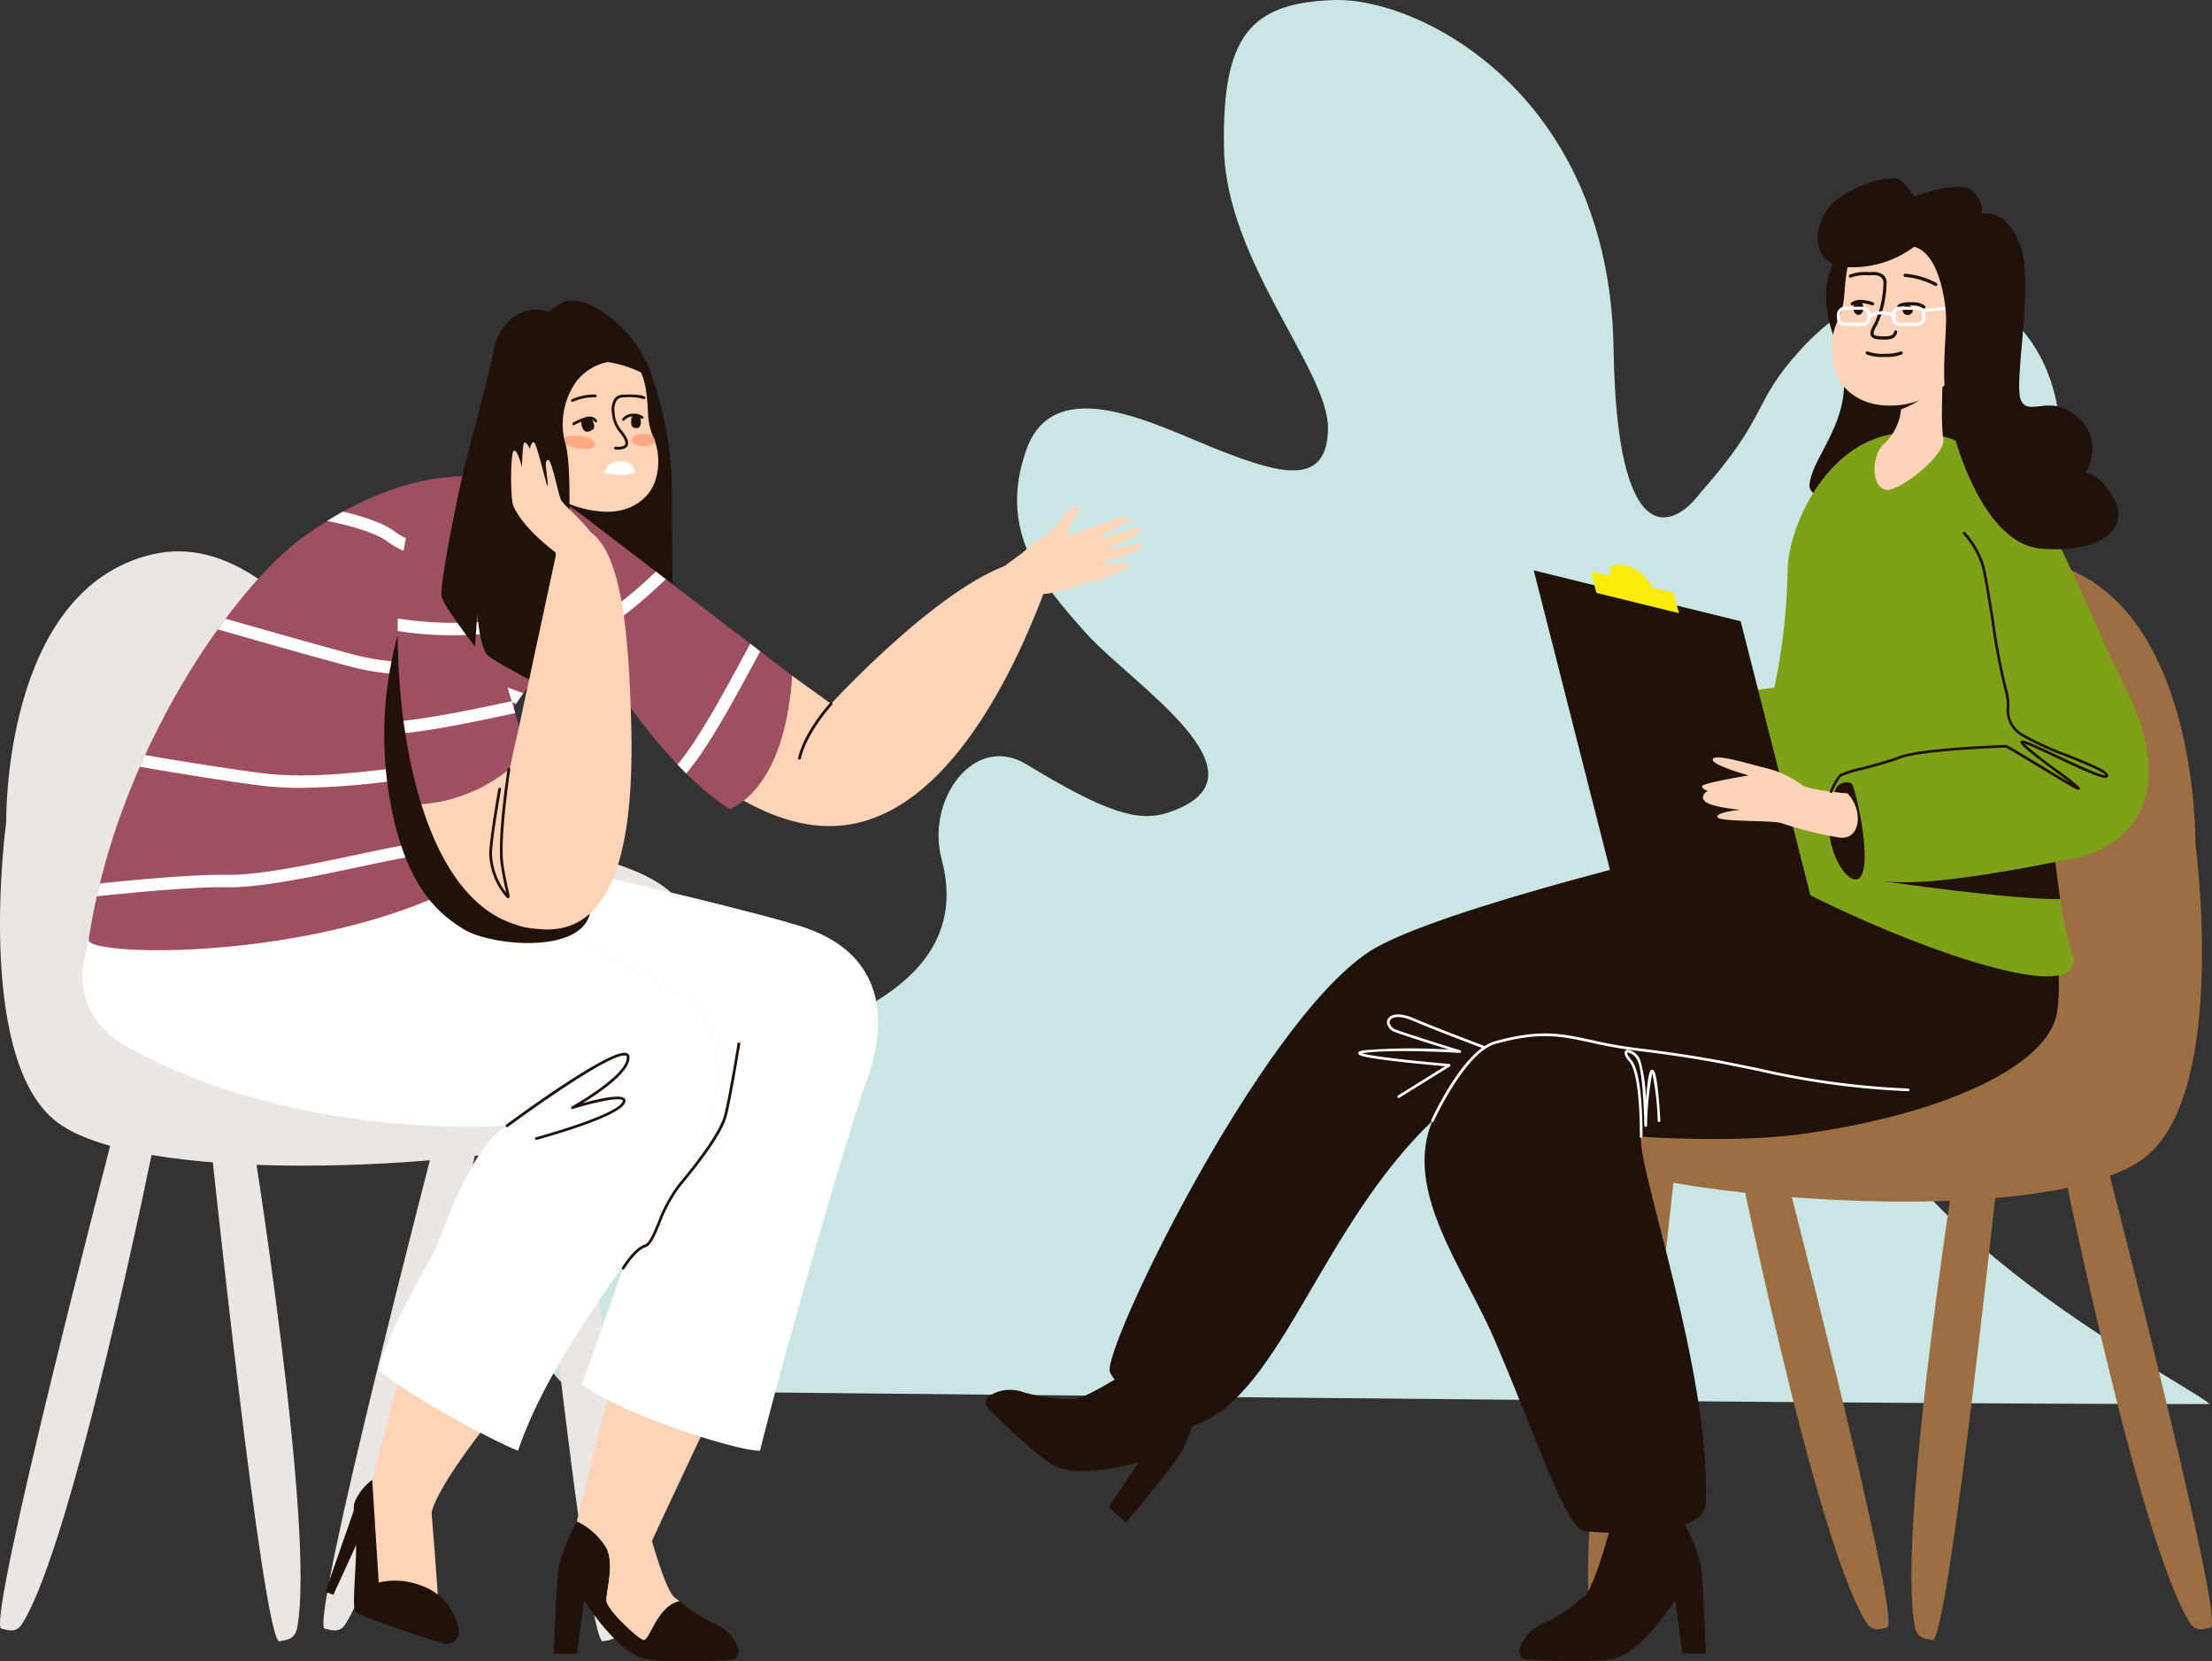 <svg xmlns="http://www.w3.org/2000/svg" width="295.63" height="221.985" viewBox="0 0 295.63 221.985"><rect x="0" y="0" width="295.63" height="221.985" fill="#333333" stroke="none"/><g id="Group_3" data-name="Group 3" transform="translate(-68.474 -24.574)"><path id="Path_35" data-name="Path 35" d="M320.948,123.862c-11.134,9.885-7.895,27.673-7.491,35.251,1.474,27.632,45.691,49.234,50.367,53.088-58.8,0-202.61-1.758-217.964-1.758-6.789,0-18.916-35.1,8.478-42.173,11.331-2.926,45.813-7.25,39.988-28.84-2.163-8.02,4.381-16.925,11.288-12.739,10.488,6.357,14.9,7.805,18.936,6.482,14.786-4.852-4.825-17.172-10.918-23.973s-11.792-13.664-8.018-24.449,17.635-3.219,25.846,0,14.382,4.859,14.5-2.883-13.607-22.4-13.9-37.374S235.443,24.929,246.8,24.58s36.8,12.513,37.326,46.592c.423,27.263,7.9,24.207,11.589,19.272,9.257-10.453,6.76-11.743,13.185-18.9C332.515,45.221,367.469,82.562,320.948,123.862Z" fill="#c9e6e4"></path><path id="Path_36" data-name="Path 36" d="M206.055,99.375c-9.712.878-26.509,19.255-26.509,19.255l-5.235-3.781c-.153,3.5-1.257,12.249-8.3,15.591,4.313,2.771,8.832,4.513,13.277,4.526,15.055.046,24.51-20.231,28.62-30.971C209.282,100.415,207.961,99.2,206.055,99.375Z" fill="#ffd3b5"></path><path id="Path_37" data-name="Path 37" d="M154.127,73.038a6.755,6.755,0,0,1,1.6,2.2,48.521,48.521,0,0,1,2.527,13.57c.041,5.312.083,22.035.414,23.363a16.9,16.9,0,0,0,1.533,3.361s-5.592-.581-11.515-6.474S142.6,99.264,142.06,93.62,144.9,69.386,154.127,73.038Z" fill="#20110a"></path><path id="Path_38" data-name="Path 38" d="M96.511,176.094s7.169,68.4,9.324,67.813c.67-.184,2-.12,2.322-1.68,2.638-12.845-6.267-67.606-6.267-67.606Zm-12.775-.467s-17.271,66.261-15.069,66.594c.684.1,1.894.706,2.736-.608,6.932-10.816,17.828-65.155,17.828-65.155Zm56,.467s7.168,68.4,9.324,67.813c.67-.184,2-.12,2.321-1.68,2.638-12.845-6.266-67.606-6.266-67.606Zm-12.775-.467s-17.271,66.261-15.069,66.594c.685.1,1.9.706,2.737-.608,6.932-10.816,17.827-65.155,17.827-65.155Z" fill="#eae6e4"></path><path id="Path_39" data-name="Path 39" d="M69.308,134.413s-.547-31.088,19.54-35.761,35.186,32.929,39.957,36.024,28.127,3.039,31.464,12.2S164.3,172,146.981,176.458s-60.545,6.636-71.235-2.216S69.308,134.413,69.308,134.413Z" fill="#eae6e4"></path><path id="Path_40" data-name="Path 40" d="M97.905,150.723a31.167,31.167,0,0,0,.6,4.789,10.744,10.744,0,0,0,6.631,7.845c2.5.963,53.942,9.942,53.942,9.942l-13.5,54.561s7.915,7.442,9.869,3,27.038-57.231,28.7-61.468c2.159-5.5,4.368-16.523-8.051-20.828-5.494-1.9-43.486-11.285-50.864-10.712C116.073,138.566,97.905,150.723,97.905,150.723Z" fill="#ffd3b5"></path><path id="Path_41" data-name="Path 41" d="M174.311,114.85,146.272,93.41s-5.139,7.565-.668,14.93c4.792,7.892,12.231,19.118,20.41,24.372C173.053,129.37,174.157,118.346,174.311,114.85Z" fill="#9e4f60"></path><path id="Path_42" data-name="Path 42" d="M125.231,137.853c7.378-.573,45.37,8.807,50.864,10.712,12.419,4.3,10.21,15.33,8.051,20.828-1.129,2.876-9.462,30.555-14.1,49.032-2.58.158-18.44-4.747-23.773-8.883l12.81-36.243s-51.446-8.979-53.942-9.942a10.744,10.744,0,0,1-6.631-7.845,31.167,31.167,0,0,1-.6-4.789S116.073,138.566,125.231,137.853Z" fill="#fff"></path><path id="Path_43" data-name="Path 43" d="M83.6,137.851s-4.241,14.6-4.16,17.225a10.63,10.63,0,0,0,5.177,8.876c22.719,13.248,51.619,11.071,51.619,11.071S132.3,176.234,127.283,190c-2.841,7.791-8.932,31.949-8.932,31.949s7.45,6.916,7.678,5.3c1.158-8.2,32.283-39.765,35.275-47.918,2.034-5.545,7.965-16.265-3.523-22.658-5.083-2.828-32.6-18.151-39.97-18.865C108.668,136.928,83.6,137.851,83.6,137.851Z" fill="#ffd3b5"></path><path id="Path_44" data-name="Path 44" d="M83.605,137.851s25.063-.923,34.206-.037c7.366.714,34.887,16.037,39.97,18.865,11.488,6.393,5.557,17.113,3.523,22.658-2.115,5.763-18.451,23.723-23.593,39.09-2.923-1.1-14.485-7.2-18.649-10.817,1.849-6.891,6.834-13.8,8.221-17.608,5.019-13.769,8.957-14.979,8.957-14.979s-28.9,2.177-51.619-11.071a10.631,10.631,0,0,1-5.177-8.876C79.364,152.455,83.605,137.851,83.605,137.851Z" fill="#fff"></path><path id="Path_45" data-name="Path 45" d="M125.915,223.921s1.676,19.5,1.18,18.694-10.056-3.236-10.354-3.914.168-6.5.175-8.537a26.2,26.2,0,0,1,1.435-8.215Z" fill="#ffd3b5"></path><path id="Path_46" data-name="Path 46" d="M124.519,236.364a7.649,7.649,0,0,1,5.24,5.87,1.657,1.657,0,0,1-2.122,1.941c-3.8-1.214-10.84-3.526-11.641-4.231-.522-.459.078-5.538.069-8.662-.01-3.488-.576-5.078-.156-6.06a7.312,7.312,0,0,1,2.312-2.9l.868,13.727A9.546,9.546,0,0,1,124.519,236.364Z" fill="#20110a"></path><path id="Path_47" data-name="Path 47" d="M116.165,225.273l-4.2,12.014,1.055.4s3.482-7.566,3.52-7.667S116.165,225.273,116.165,225.273Zm51,19.69a5.153,5.153,0,0,0-2.725-3.178,21.9,21.9,0,0,1-5.173-3.245c-3.02.646-4,5.438-4.814,5.179-.916-.29-4.824-4.06-4.921-5.22s1.11-4.786,0-7.058a9.217,9.217,0,0,0-3.956-3.58s-2.219,3.967-2.508,6.674-.579,11.021-.579,11.021h3.087l.965-7.057s4.579,7.151,8.32,7.78c2.88.485,8.8.223,11.378.077A1.048,1.048,0,0,0,167.164,244.963Z" fill="#20110a"></path><path id="Path_48" data-name="Path 48" d="M149.53,231.44c1.11,2.272-.1,5.9,0,7.057s4.005,4.93,4.921,5.22c.819.26,1.794-4.532,4.814-5.178-.233-.185-.455-.363-.665-.528-1.351-1.061-3.741-10.152-3.741-10.152h-9.285A9.215,9.215,0,0,1,149.53,231.44Z" fill="#ffd3b5"></path><path id="Path_49" data-name="Path 49" d="M151.764,194.226a.184.184,0,0,1-.157-.281c.066-.107,1.629-2.631,3.021-3.053.581-.176,1.119-1.46,1.742-2.947a20.121,20.121,0,0,1,2.754-5.09c3.584-4.3,5.645-7.416,6.127-9.247.621-2.362,1.778-9.5,1.789-9.574a.184.184,0,1,1,.364.059c-.012.072-1.172,7.23-1.8,9.609-.5,1.91-2.53,4.981-6.2,9.389a19.813,19.813,0,0,0-2.7,5c-.713,1.7-1.227,2.93-1.975,3.157-1.258.382-2.8,2.868-2.813,2.893A.183.183,0,0,1,151.764,194.226Z" fill="#20110a"></path><path id="Path_50" data-name="Path 50" d="M220.922,95.114c-.279-.527-5.034,1.776-5.243,1.369s3.873-2.147,3.854-2.551c-.058-1.227-8.18,2.646-8.435,2.1s1.958-2.954,1.373-3.746-3.039,3.115-4.187,3.769a26.063,26.063,0,0,0-2.988,2.243.6.6,0,0,0-.166.16s-6.043,4.252-5.662,4.985,3.245,3.4,4.3,3.073a21.076,21.076,0,0,0,3.752-2.569c1.924.074,5.221-1.223,5.955-1.365,1.369-.265,5.814-1.816,5.893-2.505s-3.519.2-3.515-.135,5.835-1.644,5.256-2.56c-.114-.406-4.69.828-4.736.685S221.406,96.027,220.922,95.114Z" fill="#ffd3b5"></path><path id="Path_51" data-name="Path 51" d="M140.171,176.9a.184.184,0,0,1-.047-.362c.026-.007,2.626-.709,5.337-1.634,4.492-1.533,5.822-2.472,6.148-2.99.041-.065.13-.224.077-.294-.358-.467-3.663.214-6.65,1.142a.184.184,0,0,1-.143-.338,40.9,40.9,0,0,0,3.8-2.438c2.421-1.767,3.644-3.211,3.54-4.176a.169.169,0,0,0-.105-.159c-.415-.182-2.075.151-8.528,4.434-3.705,2.459-7.22,5.055-7.255,5.081a.185.185,0,0,1-.219-.3c1.446-1.069,14.184-10.422,16.15-9.556a.537.537,0,0,1,.323.457c.215,1.987-4.033,4.864-6.246,6.221,1.968-.544,5.1-1.275,5.62-.6.1.128.167.356-.058.715-.519.827-2.653,1.884-6.342,3.142-2.723.929-5.333,1.634-5.359,1.641A.2.2,0,0,1,140.171,176.9Z" fill="#20110a"></path><path id="Path_52" data-name="Path 52" d="M139.893,135.9s-4.963-8.872-4.021-13.619c1.7-8.571,20.865-19.277,12.213-27.333s-22.878-10.416-39.229,1.494c-9.008,6.561-24.722,28.477-28.539,53.715C79.914,152.828,122.525,153.345,139.893,135.9Z" fill="#9e4f60"></path><path id="Path_53" data-name="Path 53" d="M137.956,131.9l-.074.027c-.612.214-1.565.62-2.772,1.135-3.516,1.5-8.83,3.763-13.21,4.559-1.615.294-3.625.72-5.754,1.172-5.813,1.232-13.045,2.764-17.326,2.687-4.743-.087-13.419.775-17,1.158q-.211.854-.406,1.714c3.083-.333,12.511-1.3,17.378-1.212,4.47.082,11.805-1.473,17.7-2.723,2.117-.449,4.116-.873,5.706-1.162,4.562-.83,9.979-3.138,13.564-4.666,1.178-.5,2.109-.9,2.669-1.1l.21-.077C138.421,132.957,138.19,132.447,137.956,131.9Zm-34.84-2.378a43.445,43.445,0,0,0,5.617.337,105.692,105.692,0,0,0,12.045-.9c1.48-.17,2.878-.331,4.072-.431a65.1,65.1,0,0,0,11.236-2.2,15.56,15.56,0,0,1-.272-1.647,64.153,64.153,0,0,1-11.1,2.191c-1.219.1-2.629.264-4.122.436-5.115.588-11.481,1.319-17.26.564-5.352-.7-12.029-1.812-15.466-2.4q-.356.776-.7,1.563C90.461,127.608,97.508,128.791,103.116,129.524ZM123.8,113.106a34.585,34.585,0,0,1-7.226-.849c-4.021-1.027-13.461-3.717-17.952-5.005q-.521.7-1.044,1.427c4.2,1.207,14.361,4.107,18.588,5.187a35.917,35.917,0,0,0,7.565.9,16.618,16.618,0,0,1,5.819.86c1.737.792,5.141,2.024,7.915,2.993.293-.47.617-.945.965-1.422-2.816-.98-6.441-2.283-8.193-3.082C128.459,113.305,126.3,113.213,123.8,113.106Zm15.246-8.891c-2.428-1.2-5.754-2.845-7.193-4.222-1.4-1.334-3.48-1.841-5.5-2.331a12.731,12.731,0,0,1-4.939-1.919c-1.6-1.293-4.591-2.214-7.1-2.8q-1.049.583-2.112,1.245c2.742.541,6.537,1.523,8.174,2.848a13.888,13.888,0,0,0,5.589,2.241c1.886.459,3.668.892,4.742,1.919,1.622,1.552,4.939,3.192,7.6,4.51a26.545,26.545,0,0,1,3.035,1.622c.235.189.735.591,4.376,1.267.41-.493.806-.985,1.183-1.476a19.794,19.794,0,0,1-4.518-1.083A23.066,23.066,0,0,0,139.043,104.215Z" fill="#fff"></path><path id="Path_54" data-name="Path 54" d="M121.625,109.461a50.155,50.155,0,0,0-1.129,21.474c1.973,11.868,6.446,15.686,10.008,17.844s15.49,3.351,16.816-2.126-12.208-3.928-15.464-9.225S121.625,109.461,121.625,109.461Z" fill="#20110a"></path><path id="Path_55" data-name="Path 55" d="M134.461,89.372a9.439,9.439,0,0,0,2.615-1.553,15.167,15.167,0,0,0,3.313-5.562s5.9,3.644,2.762,8.1c-1.075,1.526-1.441,5.469-1.389,6.114C142.079,100.387,133.012,89.558,134.461,89.372Z" fill="#ffd3b5"></path><path id="Path_56" data-name="Path 56" d="M138.155,125.9c-.021-1.337-.036-2.475-.047-3.329,0,0-9.1-32.61-12.83-31.314-3.8,1.319-5.634,24.292-.5,40.776A20.988,20.988,0,0,0,138.155,125.9Z" fill="#9e4f60"></path><path id="Path_57" data-name="Path 57" d="M136.294,118.395c-4.453.944-9.737,2.063-13.892,2.5q.111.823.237,1.644c4.246-.453,9.534-1.574,14-2.521l.7-.147c-.141-.482-.3-1.017-.472-1.6Zm-13.031-9.27a43.645,43.645,0,0,0,5.617.336c1.739,0,3.472-.082,5.163-.207q-.267-.809-.542-1.625a51.292,51.292,0,0,1-10.023-.15c-.6-.078-1.211-.162-1.834-.249q-.016.826-.019,1.674C122.181,108.981,122.729,109.055,123.263,109.125Z" fill="#fff"></path><path id="Path_58" data-name="Path 58" d="M138.621,85.119a2.65,2.65,0,0,1-1.989-.774,3.252,3.252,0,0,1,.009-3.63,3.124,3.124,0,0,1,1.875-.7c.211-.052-.358-3.967.911-6.285a7.467,7.467,0,0,1,7.441-4.146,9.022,9.022,0,0,1,6.875,4.078c1.217,1.638,1.262,4.961,1.363,6.543a8.495,8.495,0,0,0,.742,2.915,8.341,8.341,0,0,1,.238,5.578c-.638,2.214-3.012,4.37-6.7,4.255S139.817,90.976,138.621,85.119Z" fill="#ffd3b5"></path><path id="Path_59" data-name="Path 59" d="M151.038,84.656c-.1,0-.216,0-.333-.011a.184.184,0,1,1,.024-.368c.7.046,1.162-.062,1.287-.3.086-.166.109-.594-.7-1.6a4.4,4.4,0,0,1-1.055-2.6,2.668,2.668,0,0,1,.37-1.967,1.516,1.516,0,0,1,1.253-.5c.373-.017,2.318-.085,2.77.28a.184.184,0,0,1-.23.287,7.146,7.146,0,0,0-2.536-.2,1.169,1.169,0,0,0-.975.37,2.364,2.364,0,0,0-.288,1.675l0,.028a3.871,3.871,0,0,0,.974,2.394c.727.9.969,1.555.739,2C152.164,84.487,151.736,84.656,151.038,84.656Zm-6.062-6.378a.184.184,0,0,1-.08-.35,7.453,7.453,0,0,1,3.143-.637.183.183,0,0,1,.179.189.178.178,0,0,1-.188.18,7.179,7.179,0,0,0-2.974.6A.182.182,0,0,1,144.976,78.278Zm1.688,2.207a.847.847,0,0,1,.993.265c.15.262.408.962.042,1.218-1.461,1.018-1.576-.94-1.53-1.086C146.224,80.71,146.357,80.582,146.664,80.485Z" fill="#20110a"></path><path id="Path_60" data-name="Path 60" d="M145.152,81.4a.184.184,0,0,1-.1-.34,7.631,7.631,0,0,1,1.572-.7c1.067-.356,1.507.2,1.616.376a.184.184,0,1,1-.313.193c-.074-.12-.376-.49-1.187-.22a7.47,7.47,0,0,0-1.491.66A.18.18,0,0,1,145.152,81.4Zm8.394-1.432a.7.7,0,0,0-.691.556c-.051.3-.076,1.041.267,1.173,1.362.523.969-1.377.9-1.5A.471.471,0,0,0,153.546,79.973Z" fill="#20110a"></path><path id="Path_61" data-name="Path 61" d="M151.8,80.8a.181.181,0,0,1-.035,0,.183.183,0,0,1-.145-.216,1.693,1.693,0,0,1,1.551-.719,1.871,1.871,0,0,1,1.265.367.184.184,0,0,1-.253.267,1.633,1.633,0,0,0-1.017-.266,1.593,1.593,0,0,0-1.19.441A.185.185,0,0,1,151.8,80.8Zm.181-.149h0Z" fill="#20110a"></path><path id="Path_62" data-name="Path 62" d="M147.013,83.025s-2.542-.644-3.244.183,2.127,1.534,3.527,1.315S147.654,83.154,147.013,83.025Zm8.111-.439s-1.89-.251-2.2.661,1.788,1.185,2.709.762S155.593,82.617,155.124,82.586Z" fill="#ffa982"></path><path id="Path_63" data-name="Path 63" d="M153.333,87.7s0-1.5-2.01-1.5a2.108,2.108,0,0,0-2.094,1.529,9.664,9.664,0,0,0,2.094.321A5.99,5.99,0,0,0,153.333,87.7Z" fill="#fff"></path><path id="Path_64" data-name="Path 64" d="M149.7,72.955a7.074,7.074,0,0,0-4.247,2.656,9.858,9.858,0,0,0-1.387,8.357c.807,2.764.517,12.309.227,15.5s-2.9,17.055-2.9,17.055-6.379-3.278-7.621-4.274-1.491-5.768-1.491-5.768l-.332,4.481s-3.976-5.1-4.432-6.6,2.776-16.682,3.355-18.715,3.48-13.2,3.687-14.69,2.009-4.736,5.094-4.98C144.38,65.61,149.559,72.623,149.7,72.955Z" fill="#20110a"></path><path id="Path_65" data-name="Path 65" d="M170.078,111.611l-1.333-1.019-.8,1.479c-2.743,5.081-6.136,11.364-8.921,14.673q.578.607,1.165,1.189c2.921-3.417,6.4-9.866,9.213-15.072Zm-21.925-2.248a43.523,43.523,0,0,0,4.6-3.247c1.656-1.324,3.233-2.739,4.715-4.146l-1.335-1.021a54.256,54.256,0,0,1-8.838,6.993c-.46.279-.933.563-1.415.849q.422.693.87,1.413C147.228,109.92,147.7,109.639,148.153,109.363Z" fill="#fff"></path><path id="Path_66" data-name="Path 66" d="M149.7,72.957a15.15,15.15,0,0,1,6.026,2.282,16.658,16.658,0,0,0-4.268-7.013c-3.229-3.071-6.252-4.15-8.034-3.112s-2.278,1.784-2.112,2.2S149.7,72.957,149.7,72.957Z" fill="#20110a"></path><path id="Path_67" data-name="Path 67" d="M142.691,98.358s-4.164-2.989-5.6-6.145c-.42-.921-.424-7.268.073-7.412s1.069,2.208,1.069,2.208.06-3.225.334-3.312.727.851.727.851.177-.989.546-.865,1.6,5.544,1.779,5.761-.079-1.3-.089-1.691-.328-1.561.164-1.733,1.339,4.373,1.73,5.293,4.108,3.605,5.164,6.363c.711,1.855-.14,2.559-1.963,3.34C143.633,102.294,142.691,98.358,142.691,98.358Zm-17.91,33.671c2.643,8.48,7.131,15.243,14.149,16.458-.46-6.622-.679-16.611-.775-22.591A21,21,0,0,1,124.781,132.029Z" fill="#ffd3b5"></path><path id="Path_68" data-name="Path 68" d="M147.466,95.746c-1-.722-4.062.049-4.062.049l-4.76,22.151-1.029,4.789c-2.633,10.724-2.776,19.91.028,25.461a9.327,9.327,0,0,0,2.678.505c11.039,1.269,12.92-13.269,12.505-27.692C152.508,109.93,151.68,98.783,147.466,95.746Z" fill="#ffd3b5"></path><path id="Path_69" data-name="Path 69" d="M136.386,144.607a.353.353,0,0,1-.229-.126,9.307,9.307,0,0,1-2.3-6.113c.216-2.854,1.206-8.319,1.216-8.374a.184.184,0,1,1,.362.066c-.01.054-1,5.5-1.211,8.335a8.9,8.9,0,0,0,1.91,5.486l-.047-.206c-.157-.678-.419-1.813-.681-3.5-.533-3.421.837-12.431.895-12.813a.184.184,0,0,1,.364.056c-.014.093-1.42,9.335-.9,12.7.26,1.669.52,2.8.675,3.469.176.759.207.9.037.989A.2.2,0,0,1,136.386,144.607Z" fill="#20110a"></path><path id="Path_70" data-name="Path 70" d="M175.321,126.081a.2.2,0,0,1-.042,0,.184.184,0,0,1-.137-.222c.829-3.583,4.128-7.2,4.268-7.35a.184.184,0,0,1,.271.249c-.034.037-3.373,3.7-4.181,7.184A.183.183,0,0,1,175.321,126.081Z" fill="#20110a"></path><path id="Path_71" data-name="Path 71" d="M336.066,175.934s-7.169,68.4-9.325,67.812c-.669-.183-2-.119-2.321-1.679-2.638-12.845,6.267-67.606,6.267-67.606Zm12.775-.468s17.271,66.262,15.068,66.6c-.684.1-1.894.706-2.736-.608-6.932-10.816-17.828-65.155-17.828-65.155Zm-56,.468s-7.169,68.4-9.324,67.812c-.67-.183-2-.119-2.321-1.679-2.638-12.845,6.266-67.606,6.266-67.606Zm12.775-.468s17.271,66.262,15.068,66.6c-.684.1-1.894.706-2.736-.608-6.932-10.816-17.828-65.155-17.828-65.155Z" fill="#9c6f43"></path><path id="Path_72" data-name="Path 72" d="M361.883,137.228s.44-32.525-19.668-37.483-35.082,34.331-39.844,37.553-28.123,3.083-31.43,12.655-3.948,26.278,13.393,31,60.584,7.152,71.245-2.073S361.883,137.228,361.883,137.228Z" fill="#9c6f43"></path><path id="Path_73" data-name="Path 73" d="M295.868,234.42c-.292-2.729-2.53-6.73-2.53-6.73l-.314-5.121-9.993-.412.946,5.533s-2.41,9.167-3.772,10.237c-.212.167-.435.346-.67.533a22.113,22.113,0,0,1-5.216,3.272,5.193,5.193,0,0,0-2.747,3.2,1.057,1.057,0,0,0,.934,1.4c2.6.148,8.567.411,11.471-.078,3.771-.634,8.389-7.846,8.389-7.846l.972,7.117h3.114S296.16,237.15,295.868,234.42Zm-69.974-15.083c1.586-2.238,2.556-6.72,2.556-6.72l3.152-4.044-7.213-6.944-2.95,4.772s-7.867,5.266-9.6,5.162c-.268-.016-.554-.03-.853-.046a22.081,22.081,0,0,1-6.07-1.012,5.176,5.176,0,0,0-4.177.575,1.058,1.058,0,0,0-.23,1.672c1.847,1.834,6.145,6,8.643,7.559,3.244,2.029,11.471-.306,11.471-.306l-3.977,5.976,2.331,2.067S224.307,221.575,225.894,219.337Z" fill="#20110a"></path><path id="Path_74" data-name="Path 74" d="M310.535,115.891s-19.9,1.737-21.356,5.67,1.643,9.785,4.107,10.883,18.881-1.555,19.617-3.2S315.829,115.982,310.535,115.891Z" fill="#7ea117"></path><path id="Path_75" data-name="Path 75" d="M315.354,57.3s-5.222,3.782-1.507,13.054-3.161,14.658-3.532,18.989,20.27,1.689,22.033,1.018.739-13.608-.995-18.638S320.555,54.433,315.354,57.3Z" fill="#20110a"></path><path id="Path_76" data-name="Path 76" d="M341.165,135.75l-38.392-4.074-3.122,5.158s-39.562,9.116-48.336,15.01c-14.613,9.816-35.453,52.917-34.515,56.05.274.915,6.43,9.124,11.869,6.948,11.075-4.43,16.433-26.286,31.25-40.5-3.964,9.423,4.208,19.7,8.314,29.3,5.824,13.613,9.617,25.212,11.971,25.524,2.378.316,16.072,1.056,16.248-3.712.653-17.744-9.263-44.965-8.642-49,1.119.123,12.824.814,21.082-.291,19.388-2.594,33.253-9.176,34.481-16.191S341.165,135.75,341.165,135.75Z" fill="#20110a"></path><path id="Path_77" data-name="Path 77" d="M259.919,174.52a.176.176,0,0,1-.074-.016.179.179,0,0,1-.089-.237c.174-.383,4.3-9.374,8.475-10.537,6.045-1.686,8.934-1.056,12.931-.184a59.55,59.55,0,0,0,5.963,1.066c4.507.541,8.814,1.2,12.128,1.859,1.587.315,2.987.6,4.34.88a109.068,109.068,0,0,0,19.911,2.683.179.179,0,0,1-.018.358,109.334,109.334,0,0,1-19.964-2.691c-1.353-.277-2.752-.564-4.339-.879-3.305-.657-7.6-1.315-12.1-1.855a59.733,59.733,0,0,1-6-1.071c-3.947-.861-6.8-1.483-12.759.179-4.012,1.119-8.2,10.248-8.246,10.34A.177.177,0,0,1,259.919,174.52Z" fill="#fff"></path><path id="Path_78" data-name="Path 78" d="M338.686,92.389a15.578,15.578,0,0,0-16.78-9.877c-9.39,1.153-14.418,12.455-14.522,18.283-.3,17.078-5.574,28.757-8.917,36.317,11.5,8.884,50.335,24.651,46.931,14.813C341.383,140.318,341.619,100.226,338.686,92.389Z" fill="#7ea117"></path><path id="Path_79" data-name="Path 79" d="M320.373,90c-1.924-.626-1.678-4.725-.152-6.055a7.225,7.225,0,0,0,2.352-5.419l5.63-5.095s-.429,7.536,0,9.827C328.593,85.345,322.054,90.549,320.373,90Z" fill="#fed3b7"></path><path id="Path_80" data-name="Path 80" d="M327.039,76.563,322.5,77.7a9.866,9.866,0,0,1-.222,1.68A14.85,14.85,0,0,0,327.039,76.563Z" fill="#20110a"></path><path id="Path_81" data-name="Path 81" d="M331.816,70.007a2.959,2.959,0,0,0,2.247-.811,3.658,3.658,0,0,0,.094-4.071,3.489,3.489,0,0,0-2.078-.837c-.234-.065.007-5.386-1.345-8.022s-2.031-3.895-6.278-3.639A10.086,10.086,0,0,0,316.65,57c-1.409,1.8-1.554,5.528-1.713,7.3a9.546,9.546,0,0,1-.913,3.248A9.384,9.384,0,0,0,313.6,73.8c.649,2.5,3.242,4.989,7.367,4.967A10.827,10.827,0,0,0,331.816,70.007Z" fill="#fed3b7"></path><path id="Path_82" data-name="Path 82" d="M327.19,62.809a.215.215,0,0,1-.1-.027,10.18,10.18,0,0,0-4.014-1.2.216.216,0,0,1,0-.431h0A10.424,10.424,0,0,1,327.3,62.4a.216.216,0,0,1-.105.4Zm-1.6,2.991a.214.214,0,0,1-.144-.056,2.458,2.458,0,0,0-1.414-.356,2.945,2.945,0,0,0-1.568.223.216.216,0,0,1-.4-.155c.092-.335.908-.539,1.984-.5a2.669,2.669,0,0,1,1.689.47.216.216,0,0,1-.147.373Zm-6.854-.412a.215.215,0,0,1-.079-.015,5.084,5.084,0,0,0-1.378-.286,1.719,1.719,0,0,0-1.119.255.216.216,0,0,1-.266-.34,2.161,2.161,0,0,1,1.413-.346,5.437,5.437,0,0,1,1.509.315.216.216,0,0,1-.08.416Z" fill="#20110a"></path><path id="Path_83" data-name="Path 83" d="M342.821,136.371c.288,3.018.612,5.843.991,8.339-6.518.106-23.591-2.373-23.591-2.373Z" fill="#20110a"></path><path id="Path_84" data-name="Path 84" d="M320.344,69.957c-.2,0-.415-.009-.637-.022-.473-.027-.983-.107-1.176-.485-.185-.363-.043-.858.505-1.768a14.024,14.024,0,0,0,1.157-5.469c-.148-.873-1.129-.892-1.544-.86-.133.01-.277.014-.439.015a5.734,5.734,0,0,0-2.3.273.21.21,0,0,1-.3-.041.222.222,0,0,1,.04-.306,5.719,5.719,0,0,1,2.564-.362c.149,0,.283,0,.4-.013.415-.032,1.782-.039,2,1.22a14.318,14.318,0,0,1-1.214,5.772c-.157.26-.635,1.053-.491,1.337.072.139.348.224.823.252,1.339.077,1.745-.055,1.889-.617a.211.211,0,0,1,.259-.156.219.219,0,0,1,.153.266C321.828,69.788,321.194,69.957,320.344,69.957Zm-.236,2.327a5.755,5.755,0,0,1-2.166-.343.221.221,0,0,1-.111-.287.211.211,0,0,1,.28-.114,5.948,5.948,0,0,0,2.435.3,5.533,5.533,0,0,0,1.9-.285.213.213,0,0,1,.288.082.219.219,0,0,1-.071.293,5.208,5.208,0,0,1-2.1.345C320.407,72.281,320.254,72.284,320.108,72.284Z" fill="#20110a"></path><path id="Path_85" data-name="Path 85" d="M316.846,66.659c.371,0,.672-.411.672-.917s-.3-.917-.672-.917-.671.411-.671.917S316.475,66.659,316.846,66.659Z" fill="#20110a"></path><path id="Path_86" data-name="Path 86" d="M325.544,66.291a.209.209,0,0,1-.212-.175.2.2,0,0,1,.187-.22l5.309-.582a.212.212,0,0,1,.238.174.2.2,0,0,1-.187.22l-5.309.582Z" fill="#fff"></path><path id="Path_87" data-name="Path 87" d="M324.109,66.107a.681.681,0,1,1-.671-.795A.741.741,0,0,1,324.109,66.107Z" fill="#20110a"></path><path id="Path_88" data-name="Path 88" d="M334.993,86.9c5.294-.274,10.615,15.456,17.615,29.722,6.753,13.765,1.336,21.062-7.484,22.772-14.146,2.744-27.906,5.185-30.683.183-2.538-4.572-1.562-10.654-.005-11.386s24.249-5.441,24.249-5.441S325.2,87.406,334.993,86.9Z" fill="#7ea117"></path><path id="Path_89" data-name="Path 89" d="M315.919,129.244a1.724,1.724,0,0,0-1.94.457c-3.3,6.668,1.666,14.267,3.188,11.981S316.375,129.518,315.919,129.244Z" fill="#20110a"></path><path id="Path_90" data-name="Path 90" d="M317.393,68.123h-2.339a1.061,1.061,0,0,1-1.077-1.043V66.6a1.061,1.061,0,0,1,1.077-1.043h2.339A1.061,1.061,0,0,1,318.47,66.6v.483A1.061,1.061,0,0,1,317.393,68.123Zm-2.339-2.151a.637.637,0,0,0-.647.626v.483a.637.637,0,0,0,.647.626h2.339a.636.636,0,0,0,.646-.626V66.6a.636.636,0,0,0-.646-.626Zm9.687,2.151H322.4a1.061,1.061,0,0,1-1.077-1.043V66.6a1.061,1.061,0,0,1,1.077-1.043h2.34a1.061,1.061,0,0,1,1.077,1.043v.483A1.061,1.061,0,0,1,324.741,68.123Zm-2.34-2.151a.637.637,0,0,0-.646.626v.483a.637.637,0,0,0,.646.626h2.34a.637.637,0,0,0,.646-.626V66.6a.637.637,0,0,0-.646-.626Z" fill="#fff"></path><path id="Path_91" data-name="Path 91" d="M321.693,67.024a.23.23,0,0,1-.108-.027,3.146,3.146,0,0,0-3.113-.01.228.228,0,0,1-.3-.054.2.2,0,0,1,.055-.289,3.6,3.6,0,0,1,3.578-.011.2.2,0,0,1,.084.283A.221.221,0,0,1,321.693,67.024Z" fill="#fff"></path><path id="Path_92" data-name="Path 92" d="M324.285,57.547a13.68,13.68,0,0,1-8.877,2.727c-5.525-.174-4.743-6.8-1.138-9.233s6.249-2.677,7.5-2.594,2.514,2.388,2.514,2.388,6.091-2.265,7.739-.782a3.471,3.471,0,0,1,1.318,3.089s3.131-.947,5.108,4.159-.968,18.605.144,20.812,4-1.088,7.621,2.248.988,7.413.988,7.413,1.895-.123,3.831,3.542-1.318,7.165-9.639,6.589S329.12,81.959,328.543,78.113s.1-9.206.014-11.306S327.606,58.412,324.285,57.547Z" fill="#20110a"></path><path id="Path_93" data-name="Path 93" d="M283.774,141.342l27.657,6.8-10.32-40.55-27.657-6.8Z" fill="#20110a"></path><path id="Path_94" data-name="Path 94" d="M292.862,106.512l-11.03-2.711-.738-2.89,2.583.634s-.539-2.176,2.093-1.4a5.67,5.67,0,0,1,3.534,2.939l2.852.7Z" fill="#ffeb0a"></path><path id="Path_95" data-name="Path 95" d="M315.395,130.593s-5.271-.409-6.161-1.164a13.264,13.264,0,0,0-4.928-2.263c-2.054-.48-6.5-1.921-6.914-1.166s4.792,2.189,4.792,2.189-6.229,1.034-6.229,1.446.753.617.753.617-1.164.658-.342,1.426,4.723,1.112,4.723,1.112-3.217.274-3.08.96,7.461.412,8.556.823a50.139,50.139,0,0,0,7.735,1.921C317.106,136.9,317.585,132.922,315.395,130.593Z" fill="#fed3b7"></path><path id="Path_96" data-name="Path 96" d="M313.2,130.542a.179.179,0,0,1-.164-.25,9.124,9.124,0,0,1,1.28-2.237,12.325,12.325,0,0,1,2.9-.919c1.59-.419,3.57-.94,5.093-1.522,2.99-1.142,14.115-1.495,14.224-1.5h0c.182,0,.893.41,4.409,2.543,1.376.834,3.082,1.869,4.2,2.508-.536-.414-1.229-.929-1.942-1.459-3.244-2.41-4.613-3.487-4.7-3.919a.221.221,0,0,1,.079-.22c.24-.187.956.1,4.792,1.907,2.357,1.11,5.884,2.769,6.5,2.7-.2-.467-3.177-1.665-5.172-2.468a40.211,40.211,0,0,1-6.123-2.807,3.963,3.963,0,0,1-1.9-3.852,7.882,7.882,0,0,0-.351-2.444,89.031,89.031,0,0,1-1.716-9.144c-.522-3.258-1.015-6.335-1.351-7.428a11.686,11.686,0,0,0-2.422-4.106.179.179,0,0,1,.257-.249,11.825,11.825,0,0,1,2.507,4.249c.343,1.117.837,4.206,1.362,7.478a89.575,89.575,0,0,0,1.7,9.085,8.3,8.3,0,0,1,.37,2.548,3.632,3.632,0,0,0,1.74,3.566,40,40,0,0,0,6.056,2.772c3.89,1.565,5.469,2.264,5.4,2.883a.28.28,0,0,1-.144.218c-.471.265-2.411-.571-6.872-2.673-1.674-.789-3.541-1.669-4.231-1.88a50.26,50.26,0,0,0,4.422,3.5,29.45,29.45,0,0,1,2.99,2.349.207.207,0,0,1,.017.284c-.162.185-.2.224-5.659-3.089-1.853-1.124-3.951-2.4-4.238-2.49-.513.015-11.205.372-14.085,1.473-1.541.589-3.531,1.112-5.131,1.533a16.035,16.035,0,0,0-2.762.845,8.9,8.9,0,0,0-1.185,2.107A.179.179,0,0,1,313.2,130.542Z" fill="#20110a"></path><path id="Path_97" data-name="Path 97" d="M255.41,171.293a.179.179,0,0,1-.094-.331l6.29-3.907c-1-.088-3.232-.289-5.446-.531-6.136-.671-6.144-.969-6.15-1.209s.281-.325.812-.4a79.734,79.734,0,0,1,11.327-.079c-2.063-.642-5.852-1.832-7.166-2.32a1.621,1.621,0,0,1-1.134-1.175.941.941,0,0,1,.366-.9c.609-.476,1.769-.406,3.181.193,3.515,1.49,9.456,3.707,9.516,3.73a.179.179,0,1,1-.125.335c-.06-.022-6.008-2.242-9.53-3.736-1.883-.8-2.637-.385-2.823-.24a.585.585,0,0,0-.232.568,1.293,1.293,0,0,0,.9.894c1.822.677,8.457,2.72,8.524,2.741a.179.179,0,0,1,.123.2.181.181,0,0,1-.187.146c-.087-.005-8.789-.541-12.7,0-.145.02-.252.04-.331.057,1.265.426,7.614,1.08,11.632,1.417a.179.179,0,0,1,.079.33l-6.747,4.191A.179.179,0,0,1,255.41,171.293Z" fill="#fff"></path><path id="Path_98" data-name="Path 98" d="M287.81,176.625h0a.179.179,0,0,1-.176-.182c0-.083.113-8.273-1.4-10-.527-.6-.727-1.058-.6-1.352a.427.427,0,0,1,.414-.238h0a2.216,2.216,0,0,1,1.646,1.4,21.1,21.1,0,0,1,.762,5.288l.009-.107c.293-3.651.553-3.8.692-3.886a.243.243,0,0,1,.234-.009c.15.076.43.216.748,3.568.152,1.611.239,3.21.24,3.226a.179.179,0,0,1-.357.019,34.891,34.891,0,0,0-.734-6.389,44.011,44.011,0,0,0-.689,7.015.178.178,0,0,1-.178.171h0a.179.179,0,0,1-.177-.175c0-.07-.144-6.978-.873-8.572a1.9,1.9,0,0,0-1.321-1.188c-.026,0-.079,0-.09.028-.036.08.029.386.538.968,1.6,1.831,1.493,9.9,1.487,10.243A.179.179,0,0,1,287.81,176.625Z" fill="#fff"></path></g></svg>